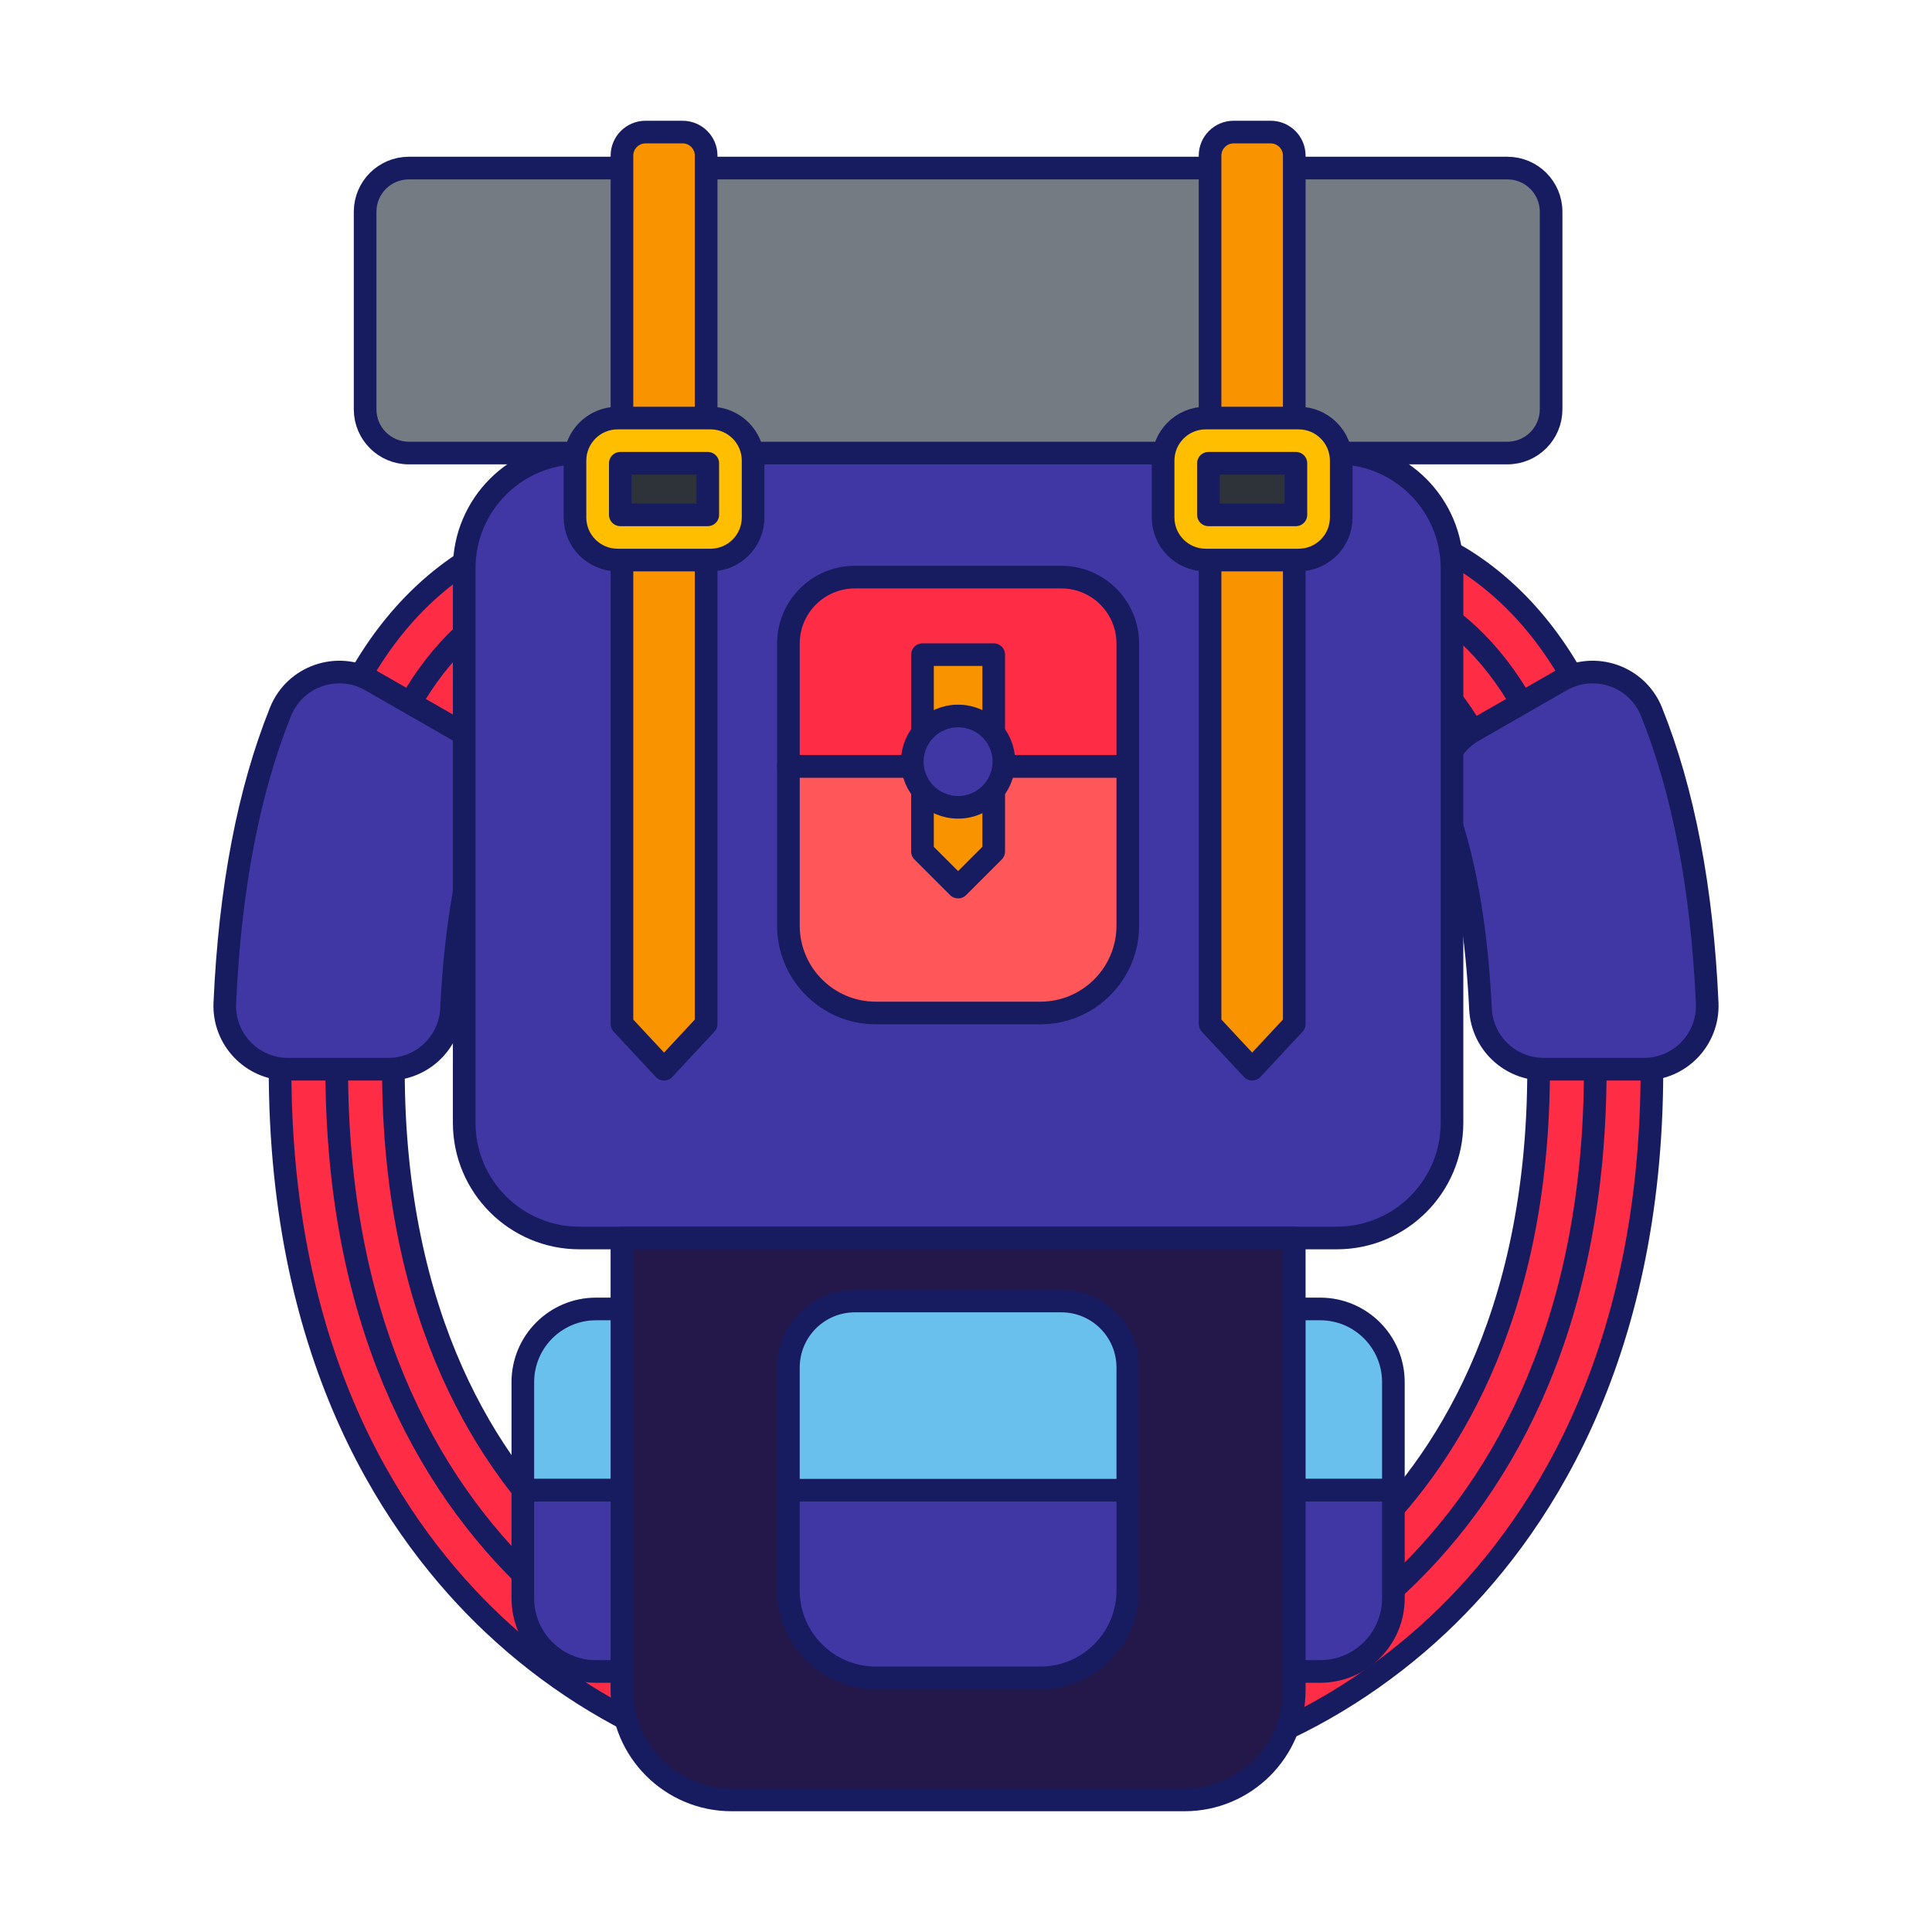 <?xml version="1.0" encoding="utf-8"?>
<!-- Generator: Adobe Illustrator 24.0.0, SVG Export Plug-In . SVG Version: 6.00 Build 0)  -->
<svg version="1.1" xmlns="http://www.w3.org/2000/svg" xmlns:xlink="http://www.w3.org/1999/xlink" x="0px" y="0px"
	 viewBox="0 0 1024 1024" style="enable-background:new 0 0 1024 1024;" xml:space="preserve">
<style type="text/css">
	.st0{fill:#24174A;}
	.st1{fill:#4137A4;}
	.st2{fill:#6AC0EC;}
	.st3{fill:#FFBE00;}
	.st4{fill:#150D2B;}
	.st5{fill:#00CA7F;}
	.st6{fill:#00966F;}
	.st7{fill:#FF2C46;}
	.st8{fill:#F99300;}
	.st9{fill:#FF565A;}
	.st10{fill:#8988DA;}
	.st11{fill:#601986;}
	.st12{fill:#2F2457;}
	.st13{fill:#474E54;}
	.st14{fill:#FDE165;stroke:#171C61;stroke-width:12;stroke-linecap:round;stroke-linejoin:round;stroke-miterlimit:10;}
	.st15{fill:#FDE165;}
	.st16{fill:#B4E3F3;}
	.st17{fill:#2E3339;}
	.st18{fill:#747B83;}
	.st19{fill:#2E323B;}
	.st20{fill:#FF2C46;stroke:#171C61;stroke-width:12;stroke-linecap:round;stroke-linejoin:round;stroke-miterlimit:10;}
	.st21{fill:#00CA7F;stroke:#171C61;stroke-width:12;stroke-linecap:round;stroke-linejoin:round;stroke-miterlimit:10;}
	.st22{fill:#A8A1F5;}
	.st23{fill:#FFBE00;stroke:#171C61;stroke-width:12;stroke-linecap:round;stroke-linejoin:round;stroke-miterlimit:10;}
	.st24{fill:none;stroke:#171C61;stroke-width:12;stroke-linecap:round;stroke-linejoin:round;stroke-miterlimit:10;}
	.st25{fill:#24174A;stroke:#171C61;stroke-width:12;stroke-linecap:round;stroke-linejoin:round;stroke-miterlimit:10;}
	
		.st26{fill:none;stroke:#171C61;stroke-width:12;stroke-linecap:round;stroke-linejoin:round;stroke-miterlimit:10;stroke-dasharray:10,40;}
	.st27{fill:none;stroke:#171C61;stroke-width:12;stroke-linecap:round;stroke-linejoin:round;}
	.st28{fill:none;stroke:#171C61;stroke-width:12;stroke-linecap:round;stroke-linejoin:round;stroke-dasharray:9.882,39.529;}
	.st29{fill:#A8A1F5;stroke:#171C61;stroke-width:12;stroke-linecap:round;stroke-linejoin:round;stroke-miterlimit:10;}
	.st30{fill:none;}
	.st31{fill:#FFFFFF;}
	
		.st32{fill:none;stroke:#FDE165;stroke-width:12;stroke-linecap:round;stroke-linejoin:round;stroke-miterlimit:10;stroke-dasharray:10,30;}
	.st33{fill:none;stroke:#A8A1F5;stroke-width:12;stroke-linecap:round;stroke-linejoin:round;stroke-miterlimit:10;}
	.st34{fill:#FF565A;stroke:#171C61;stroke-width:12;stroke-linecap:round;stroke-linejoin:round;stroke-miterlimit:10;}
	.st35{fill:#4137A4;stroke:#171C61;stroke-width:12;stroke-linecap:round;stroke-linejoin:round;stroke-miterlimit:10;}
	.st36{fill:#6AC0EC;stroke:#171C61;stroke-width:12;stroke-linecap:round;stroke-linejoin:round;stroke-miterlimit:10;}
	.st37{fill:#150D2B;stroke:#171C61;stroke-width:12;stroke-linecap:round;stroke-linejoin:round;stroke-miterlimit:10;}
	.st38{fill:#00966F;stroke:#171C61;stroke-width:12;stroke-linecap:round;stroke-linejoin:round;stroke-miterlimit:10;}
	.st39{fill:#F99300;stroke:#171C61;stroke-width:12;stroke-linecap:round;stroke-linejoin:round;stroke-miterlimit:10;}
	.st40{fill:#8988DA;stroke:#171C61;stroke-width:12;stroke-linecap:round;stroke-linejoin:round;stroke-miterlimit:10;}
	.st41{fill:#601986;stroke:#231815;stroke-width:3;stroke-linecap:round;stroke-linejoin:round;stroke-miterlimit:10;}
	.st42{fill:#2F2457;stroke:#231815;stroke-width:3;stroke-linecap:round;stroke-linejoin:round;stroke-miterlimit:10;}
	.st43{fill:#474E54;stroke:#171C61;stroke-width:12;stroke-linecap:round;stroke-linejoin:round;stroke-miterlimit:10;}
	.st44{fill:#B4E3F3;stroke:#171C61;stroke-width:12;stroke-linecap:round;stroke-linejoin:round;stroke-miterlimit:10;}
	.st45{fill:#2E3339;stroke:#171C61;stroke-width:12;stroke-linecap:round;stroke-linejoin:round;stroke-miterlimit:10;}
	.st46{fill:#747B83;stroke:#171C61;stroke-width:12;stroke-linecap:round;stroke-linejoin:round;stroke-miterlimit:10;}
	.st47{fill:#2E323B;stroke:#171C61;stroke-width:12;stroke-linecap:round;stroke-linejoin:round;stroke-miterlimit:10;}
	.st48{fill:#FFFFFF;stroke:#171C61;stroke-width:12;stroke-linecap:round;stroke-linejoin:round;stroke-miterlimit:10;}
</style>
<g id="图层_1">
</g>
<g id="图层_2">
	<g>
		<path class="st20" d="M446.11,941.84c-25.99,0-55.57-5.98-84.36-17.17c-36.19-14.05-70.79-36.05-100.06-63.6
			c-51.67-48.64-113.25-139.19-113.25-294.37c0-127.19,28.94-214.72,86.03-260.18c53.93-42.94,112.16-30.41,114.61-29.86
			l-13.29,58.41l0.36,0.08c-1.38-0.28-34.11-6.43-65.15,18.93c-28.51,23.3-62.49,79.11-62.49,212.61
			c0,133.84,51.35,210.27,94.42,250.82c36.27,34.15,96.36,67.27,148.84,64.26c16.57-0.97,30.76,11.67,31.71,28.18
			c0.95,16.51-11.71,30.67-28.27,31.61C452.25,941.76,449.2,941.84,446.11,941.84z"/>
		<path class="st24" d="M342.45,305.88c0,0-163.96-37.06-163.96,260.83c0,261.83,185.25,350.12,275.02,344.99"/>
		<path class="st35" d="M205.8,566.7h-53.13c-19.16,0-34.36-15.98-33.51-35.06c2.7-60.62,12.59-112.31,29.53-154.43
			c7.59-18.88,30.19-26.69,47.87-16.55l46.52,26.68c14.12,8.1,20.39,25.15,14.8,40.4c-11.9,32.45-16.87,71.75-18.57,107.03
			C238.45,552.63,223.74,566.7,205.8,566.7z"/>
		<path class="st20" d="M577.89,941.84c25.99,0,55.57-5.98,84.36-17.17c36.19-14.05,70.79-36.05,100.06-63.6
			c51.67-48.64,113.25-139.19,113.25-294.37c0-127.19-28.94-214.72-86.03-260.18c-53.93-42.94-112.16-30.41-114.61-29.86
			l13.29,58.41l-0.36,0.08c1.38-0.28,34.11-6.43,65.15,18.93c28.51,23.3,62.49,79.11,62.49,212.61
			c0,133.84-51.35,210.27-94.42,250.82c-36.27,34.15-96.36,67.27-148.84,64.26c-16.57-0.97-30.76,11.67-31.71,28.18
			c-0.95,16.51,11.71,30.67,28.27,31.61C571.75,941.76,574.8,941.84,577.89,941.84z"/>
		<path class="st24" d="M681.55,305.88c0,0,163.96-37.06,163.96,260.83c0,261.83-185.25,350.12-275.02,344.99"/>
		<path class="st35" d="M818.2,566.7h53.13c19.16,0,34.36-15.98,33.51-35.06c-2.7-60.62-12.59-112.31-29.53-154.43
			c-7.59-18.88-30.19-26.69-47.87-16.55l-46.52,26.68c-14.12,8.1-20.39,25.15-14.8,40.4c11.9,32.45,16.87,71.75,18.57,107.03
			C785.55,552.63,800.26,566.7,818.2,566.7z"/>
		<path class="st35" d="M708.51,656.16H307.12c-33.73,0-61.08-27.34-61.08-61.08V301.2c0-33.73,27.34-61.08,61.08-61.08h401.39
			c33.73,0,61.08,27.34,61.08,61.08v293.89C769.58,628.81,742.24,656.16,708.51,656.16z"/>
		<path class="st34" d="M551.42,536.91h-87.21c-25.59,0-46.34-20.75-46.34-46.34v-84.41h179.89v84.41
			C597.76,516.16,577.01,536.91,551.42,536.91z"/>
		<path class="st20" d="M562.51,305.88H453.12c-19.47,0-35.25,15.78-35.25,35.25v65.03h179.89v-65.03
			C597.76,321.66,581.98,305.88,562.51,305.88z"/>
		<path class="st39" d="M507.84,470.16h-0.06c-7.36-7.36-11.49-11.49-18.85-18.85V346.98h37.76v104.33
			C519.33,458.67,515.21,462.8,507.84,470.16z"/>
		<ellipse class="st35" cx="507.81" cy="403.69" rx="24.27" ry="24.2"/>
		<path class="st46" d="M798.94,240.12H216.69c-12.8,0-23.17-10.37-23.17-23.17v-104.7c0-12.8,10.37-23.17,23.17-23.17h582.26
			c12.8,0,23.17,10.37,23.17,23.17v104.7C822.11,229.75,811.74,240.12,798.94,240.12z"/>
		<g>
			<g>
				<path class="st39" d="M374.27,542.74l-22.31,23.96l-22.31-23.96V82.46c0-6.88,5.6-12.46,12.5-12.46h19.63
					c6.9,0,12.5,5.58,12.5,12.46V542.74z"/>
				<path class="st23" d="M376.59,296.83h-49.27c-12.46,0-22.57-10.1-22.57-22.57v-30.11c0-12.46,10.1-22.57,22.57-22.57h49.27
					c12.46,0,22.57,10.1,22.57,22.57v30.11C399.16,286.73,389.05,296.83,376.59,296.83z"/>
				
					<rect x="338.29" y="236.03" transform="matrix(-1.836970e-16 1 -1 -1.836970e-16 611.162 -92.747)" class="st45" width="27.33" height="46.35"/>
			</g>
			<g>
				<path class="st39" d="M685.99,542.74l-22.31,23.96l-22.32-23.96V82.46c0-6.88,5.6-12.46,12.5-12.46h19.63
					c6.9,0,12.5,5.58,12.5,12.46V542.74z"/>
				<path class="st23" d="M688.31,296.83h-49.27c-12.46,0-22.57-10.1-22.57-22.57v-30.11c0-12.46,10.1-22.57,22.57-22.57h49.27
					c12.46,0,22.57,10.1,22.57,22.57v30.11C710.88,286.73,700.78,296.83,688.31,296.83z"/>
				
					<rect x="650.01" y="236.03" transform="matrix(-1.836970e-16 1 -1 -1.836970e-16 922.883 -404.468)" class="st45" width="27.33" height="46.35"/>
			</g>
		</g>
		<path class="st25" d="M627.81,954h-240c-32.13,0-58.18-26.05-58.18-58.18V656.16h356.35v239.66
			C685.99,927.95,659.94,954,627.81,954z"/>
		<path class="st35" d="M551.42,889.3h-87.21c-25.59,0-46.34-20.75-46.34-46.34v-53.12h179.89v53.12
			C597.76,868.56,577.01,889.3,551.42,889.3z"/>
		<path class="st36" d="M562.51,689.56H453.12c-19.47,0-35.25,15.78-35.25,35.25v65.03h179.89v-65.03
			C597.76,705.35,581.98,689.56,562.51,689.56z"/>
		<path class="st36" d="M329.64,789.84h-52.53v-57.27c0-21.43,17.37-38.8,38.8-38.8h13.73V789.84z"/>
		<path class="st35" d="M329.64,789.84h-52.53v57.27c0,21.43,17.37,38.8,38.8,38.8h13.73V789.84z"/>
		<path class="st36" d="M685.99,789.84h52.53v-57.27c0-21.43-17.37-38.8-38.8-38.8h-13.73V789.84z"/>
		<path class="st35" d="M685.99,789.84h52.53v57.27c0,21.43-17.37,38.8-38.8,38.8h-13.73V789.84z"/>
	</g>
</g>
</svg>
